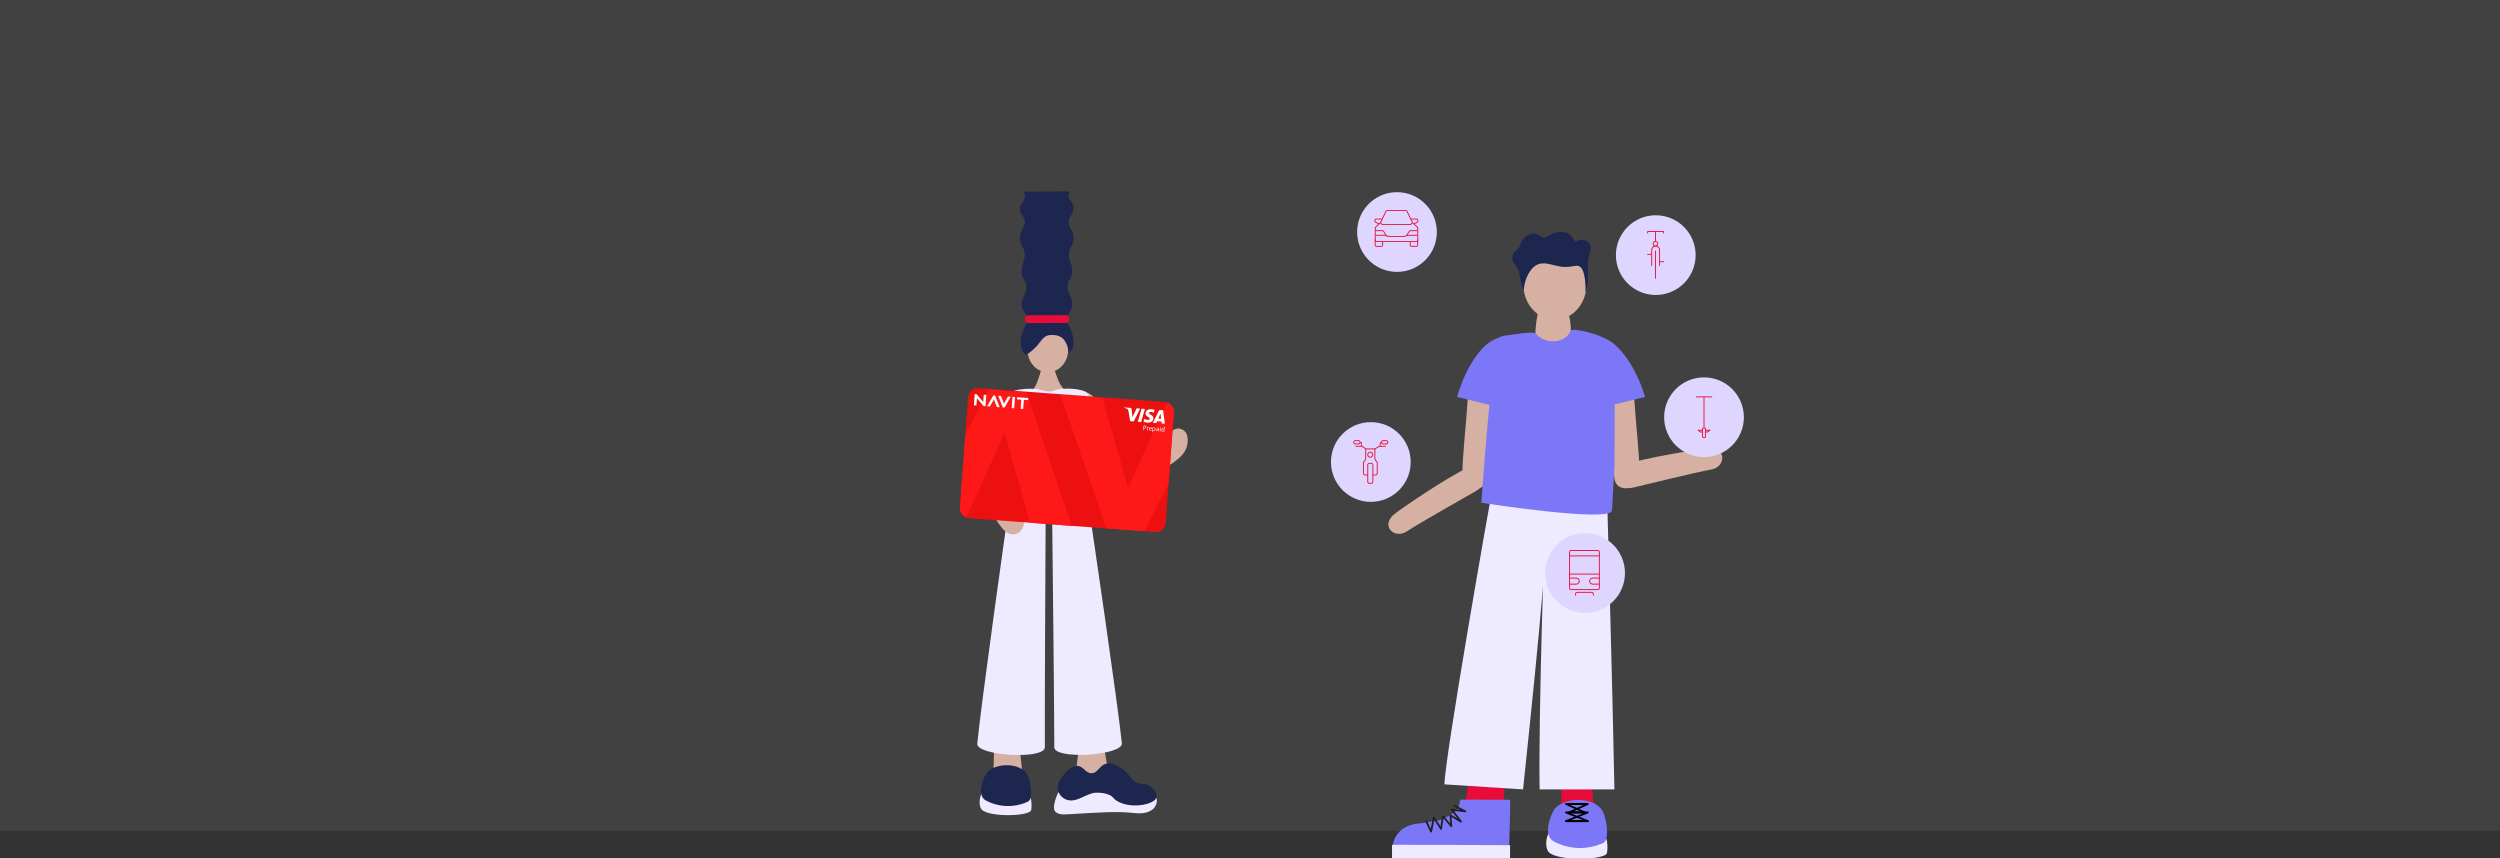 <?xml version="1.0" encoding="utf-8"?>
<svg xmlns="http://www.w3.org/2000/svg" fill="none" height="469" viewBox="0 0 1366 469" width="1366">
<rect x="0" y="0" width="1366" height="469" fill="#333333" stroke="none"/>
<rect fill="#C4C4C4" fill-opacity="0.1" height="454" width="1366"/>
<g clip-path="url(#clip0_4057_11366)">
<path d="M814.559 217.358C814.312 230.877 814.085 239.304 812.921 260.649C812.398 270.26 798.867 267.487 798.985 260.096C799.192 247.05 801.068 232.929 802.084 216.391" fill="#D6B0A3"/>
<path d="M803.382 254.835C790.552 260.815 766.579 277.246 762.138 280.699C753.857 287.133 761.851 294.909 768.73 290.321C775.264 285.959 802.286 270.743 806.579 268.236C815.59 262.986 811.129 251.243 803.382 254.835Z" fill="#D6B0A3"/>
<path d="M819.796 222.697C820.881 218.918 821.621 215 824.671 202.172C828.619 185.633 828.619 179.693 816.42 185.534C807.015 190.015 799.415 205.053 796.148 216.895L819.796 222.697Z" fill="#7C77F6"/>
<path d="M800.328 440.846L804.148 417.32L822.584 417.636L821.508 443.017L800.328 440.846Z" fill="#E80C3B"/>
<path d="M762.559 457.207C764.28 454.272 767.014 452.068 770.247 451.009C772.051 450.358 773.946 449.992 775.863 449.924L786.235 448.217C790.39 447.131 796.667 442.74 796.825 441.388C797.279 439.267 797.664 439.069 797.881 436.918L825.14 436.997V442.799C824.943 450.694 824.716 458.588 824.519 466.482L793.025 466.394L760.516 466.255L761.098 465.535C760.652 462.674 761.165 459.745 762.559 457.207V457.207Z" fill="#7C77F6"/>
<path d="M794.856 440.391L800.66 443.351L793.228 442.364L798.32 448.976L792.527 445.502L793.001 451.423L788.392 446.006L787.405 452.913L783.457 446.716L781.947 454.383L779.352 448.857" stroke="#222021" stroke-linecap="round" stroke-linejoin="round"/>
<path d="M760.616 461.583L760.594 469.023L825.09 469.215L825.112 461.774L760.616 461.583Z" fill="#EEEAFF"/>
<path d="M853.156 424.743V441.657H870.822L869.332 422L853.156 424.743Z" fill="#E80C3B"/>
<path d="M815.897 264.603C814.535 271.244 789.25 414.961 789.25 428.579L832.211 431.322C835.685 397.593 847.933 284.408 844.203 283.924C844.203 283.924 840.521 390.794 841.242 431.322H882.111C881.282 382.801 877.907 264.139 877.907 264.139C862.175 257.044 815.897 264.603 815.897 264.603Z" fill="#EEEAFF"/>
<path d="M845.818 456.072C844.624 458.647 844.357 463.364 846.114 465.456C850.555 470.706 877.291 470.114 878.081 465.999C878.446 464.075 878.417 459.555 877.637 458.371C870.639 447.733 849.43 448.266 845.818 456.072Z" fill="#EEEAFF"/>
<path d="M849.019 442.66C847.223 445.62 842.821 456.544 849.019 459.771C853.157 461.984 857.751 463.208 862.441 463.347C867.132 463.485 871.79 462.535 876.051 460.57C879.664 458.873 877.709 447.545 876.051 443.933C873.929 439.325 868.442 437.203 862.886 437.085C857.102 436.947 851.259 438.999 849.019 442.66Z" fill="#7C77F6"/>
<path d="M857.378 439.289H867.583L857.378 443.897H867.583L855.641 448.664H867.583" stroke="black" stroke-linecap="round" stroke-linejoin="round"/>
<path d="M865.846 439.289H855.641L865.846 443.897H855.641L867.583 448.664H855.641" stroke="black" stroke-linecap="round" stroke-linejoin="round"/>
<path d="M880.391 217.358C880.637 230.877 880.864 239.304 882.029 260.649C882.552 270.26 896.083 267.487 895.964 260.096C895.757 247.05 893.882 232.929 892.856 216.391" fill="#D6B0A3"/>
<path d="M885.422 254.498C898.883 250.018 927.574 245.548 933.17 245.015C943.611 244.028 943.167 255.169 935.015 256.551C927.268 257.863 897.176 265.333 892.33 266.419C882.175 268.777 879.776 255.82 885.422 254.459" fill="#D6B0A3"/>
<path d="M875.151 222.694C874.076 218.915 873.335 214.997 870.286 202.169C866.338 185.63 863.328 178.14 877.935 185.344C887.281 189.962 895.542 205.001 898.808 216.921L875.151 222.694Z" fill="#7C77F6"/>
<path d="M840.884 167.868C840.884 167.868 838.032 180.628 839.246 185.226C840.233 188.927 847.003 193.614 849.56 193.614C851.533 193.614 855.6 188.907 857.791 183.203C859.498 178.743 856.33 168.48 856.33 168.48C852.688 166.112 844.043 165.253 840.884 167.868Z" fill="#D6B1A3"/>
<path d="M809.391 274.69C809.391 274.69 880.845 285.9 880.825 278.785L882.158 254.391C882.266 254.036 882.325 222.577 882.158 212.758C881.97 201.696 878.407 188.414 876.009 185.128C874.124 182.552 859.113 178.921 858.293 180.677C854.405 189.036 842.739 187.309 839.246 182.276C838.259 180.875 826.652 182.661 820.997 183.766C816.812 184.585 815.796 203.364 814.276 217.051C812.184 235.859 809.391 274.69 809.391 274.69Z" fill="#7C77F6"/>
<path d="M866.796 155.713C866.816 145.227 859.135 136.712 849.64 136.694C840.145 136.676 832.432 145.161 832.411 155.647C832.391 166.133 840.072 174.648 849.567 174.666C859.063 174.684 866.776 166.199 866.796 155.713Z" fill="#D6B1A3"/>
<path d="M867.732 143.256C868.245 137.631 870.022 135.914 868.906 133.694C868.546 133.073 868.064 132.532 867.489 132.103C866.914 131.674 866.258 131.366 865.561 131.197C864.105 130.882 862.585 131.122 861.297 131.868C859.738 132.658 859.797 127.122 853.855 126.806C847.667 126.47 845.526 129.677 843.858 129.845C841.736 130.062 839.969 125.73 834.531 128.631C831.511 130.24 830.83 133.615 830.041 135.282C829.527 136.378 826.359 137.631 826.359 140.641C826.359 144.341 827.958 143.907 829.379 146.917C830.366 149.058 830.514 152.048 831.067 154.268C832.538 160.189 832.686 157.929 832.715 157.574C832.998 154.158 834.176 150.878 836.13 148.061C841.598 140.078 848.644 146.088 855.415 145.861C860.853 145.713 861.248 144.548 863.251 145.693C865.255 146.838 866.469 152.275 866.32 159.242C866.32 159.696 866.784 158.798 867.179 156.982C867.919 153.548 867.653 151.9 867.623 146.552C867.603 145.452 867.639 144.352 867.732 143.256V143.256Z" fill="#1D264F"/>
<path d="M749.024 274.213C761.054 274.213 770.806 264.463 770.806 252.435C770.806 240.407 761.054 230.656 749.024 230.656C736.994 230.656 727.242 240.407 727.242 252.435C727.242 264.463 736.994 274.213 749.024 274.213Z" fill="#DED6FF"/>
<path d="M931.071 249.753C943.101 249.753 952.853 240.002 952.853 227.974C952.853 215.946 943.101 206.195 931.071 206.195C919.041 206.195 909.289 215.946 909.289 227.974C909.289 240.002 919.041 249.753 931.071 249.753Z" fill="#DED6FF"/>
<path d="M763.313 148.557C775.343 148.557 785.095 138.807 785.095 126.779C785.095 114.751 775.343 105 763.313 105C751.283 105 741.531 114.751 741.531 126.779C741.531 138.807 751.283 148.557 763.313 148.557Z" fill="#DED6FF"/>
<path d="M904.711 161.178C916.741 161.178 926.493 151.428 926.493 139.4C926.493 127.372 916.741 117.621 904.711 117.621C892.682 117.621 882.93 127.372 882.93 139.4C882.93 151.428 892.682 161.178 904.711 161.178Z" fill="#DED6FF"/>
<path d="M866.102 334.885C878.132 334.885 887.884 325.135 887.884 313.107C887.884 301.079 878.132 291.328 866.102 291.328C854.072 291.328 844.32 301.079 844.32 313.107C844.32 325.135 854.072 334.885 866.102 334.885Z" fill="#DED6FF"/>
<path d="M751.391 130.812V133.931C751.391 134.02 751.408 134.109 751.442 134.191C751.477 134.274 751.527 134.349 751.59 134.412C751.653 134.475 751.728 134.526 751.811 134.56C751.894 134.594 751.982 134.612 752.072 134.612H754.796C754.976 134.612 755.149 134.54 755.277 134.412C755.405 134.285 755.477 134.111 755.477 133.931V131.957" stroke="#E80C3B" stroke-miterlimit="10" stroke-width="0.5"/>
<path d="M751.453 126.047H755.401C755.516 126.047 755.63 126.078 755.73 126.135C755.83 126.192 755.914 126.274 755.973 126.373L757.552 128.879" stroke="#E80C3B" stroke-miterlimit="10" stroke-width="0.5"/>
<path d="M755.051 119.684H751.962C751.782 119.684 751.608 119.755 751.481 119.883C751.353 120.011 751.281 120.184 751.281 120.364V120.868C751.285 120.996 751.323 121.121 751.393 121.229C751.462 121.337 751.56 121.424 751.676 121.48L753.551 122.358" stroke="#E80C3B" stroke-miterlimit="10" stroke-width="0.5"/>
<path d="M751.399 131.278L751.458 124.568C751.458 124.475 751.477 124.383 751.515 124.298C751.552 124.213 751.606 124.137 751.675 124.074L754.192 121.765C754.258 121.708 754.312 121.637 754.349 121.558L757.31 115.41C757.366 115.295 757.453 115.197 757.561 115.127C757.669 115.058 757.794 115.019 757.922 115.016H768.176C768.306 115.016 768.432 115.053 768.541 115.123C768.649 115.193 768.735 115.293 768.788 115.41L771.749 121.558C771.783 121.637 771.834 121.707 771.897 121.765L774.414 124.074C774.482 124.137 774.537 124.213 774.574 124.298C774.612 124.383 774.631 124.475 774.631 124.568L774.7 131.278C774.7 131.367 774.683 131.456 774.648 131.539C774.614 131.621 774.564 131.696 774.501 131.759C774.437 131.823 774.362 131.873 774.28 131.907C774.197 131.941 774.109 131.959 774.019 131.959H752.07C751.981 131.959 751.893 131.941 751.81 131.907C751.728 131.873 751.654 131.822 751.592 131.759C751.529 131.696 751.48 131.62 751.447 131.538C751.414 131.455 751.397 131.367 751.399 131.278V131.278Z" stroke="#E80C3B" stroke-miterlimit="10" stroke-width="0.5"/>
<path d="M774.617 130.953V133.914C774.618 134.002 774.602 134.091 774.569 134.173C774.536 134.256 774.487 134.331 774.424 134.394C774.362 134.458 774.287 134.508 774.205 134.542C774.123 134.577 774.035 134.594 773.946 134.594H771.212C771.032 134.594 770.858 134.523 770.731 134.395C770.603 134.267 770.531 134.094 770.531 133.914V131.94" stroke="#E80C3B" stroke-miterlimit="10" stroke-width="0.5"/>
<path d="M771.716 121.676L771.095 122.426C771.032 122.504 770.952 122.567 770.861 122.609C770.771 122.652 770.672 122.674 770.571 122.672H755.442C755.342 122.674 755.242 122.652 755.152 122.609C755.061 122.567 754.981 122.504 754.919 122.426L754.297 121.676" stroke="#E80C3B" stroke-miterlimit="10" stroke-width="0.5"/>
<path d="M774.583 128.544H770.635C769.896 128.475 769.15 128.587 768.464 128.87C767.78 129.149 767.038 129.258 766.302 129.186H759.739C759.004 129.257 758.262 129.148 757.578 128.87C756.895 128.585 756.153 128.473 755.417 128.544H751.469" stroke="#E80C3B" stroke-miterlimit="10" stroke-width="0.5"/>
<path d="M774.563 126.047H770.615C770.5 126.048 770.387 126.079 770.287 126.136C770.187 126.193 770.103 126.274 770.043 126.373L768.414 128.869" stroke="#E80C3B" stroke-miterlimit="10" stroke-width="0.5"/>
<path d="M770.961 119.684H774.04C774.221 119.684 774.394 119.755 774.522 119.883C774.649 120.011 774.721 120.184 774.721 120.364V120.868C774.718 120.996 774.679 121.121 774.609 121.229C774.54 121.337 774.442 121.424 774.326 121.48L772.451 122.358" stroke="#E80C3B" stroke-miterlimit="10" stroke-width="0.5"/>
<path d="M904.578 152.297V136.992" stroke="#E80C3B" stroke-miterlimit="10" stroke-width="0.5"/>
<path d="M902.484 145.253V136.618C902.484 136.334 902.54 136.053 902.649 135.791C902.758 135.529 902.917 135.291 903.117 135.09C903.318 134.889 903.556 134.73 903.819 134.622C904.081 134.513 904.362 134.457 904.646 134.457C904.93 134.457 905.211 134.513 905.473 134.622C905.735 134.73 905.973 134.889 906.174 135.09C906.375 135.291 906.534 135.529 906.643 135.791C906.751 136.053 906.807 136.334 906.807 136.618V145.253" stroke="#E80C3B" stroke-miterlimit="10" stroke-width="0.5"/>
<path d="M900.07 138.984H902.478" stroke="#E80C3B" stroke-miterlimit="10" stroke-width="0.5"/>
<path d="M906.805 143.023H909.213" stroke="#E80C3B" stroke-miterlimit="10" stroke-width="0.5"/>
<path d="M900.289 127.536V126.5H908.856V127.536" stroke="#E80C3B" stroke-miterlimit="10" stroke-width="0.5"/>
<path d="M904.578 126.5V131.947" stroke="#E80C3B" stroke-miterlimit="10" stroke-width="0.5"/>
<path d="M904.574 134.456C905.266 134.456 905.827 133.895 905.827 133.202C905.827 132.51 905.266 131.949 904.574 131.949C903.881 131.949 903.32 132.51 903.32 133.202C903.32 133.895 903.881 134.456 904.574 134.456Z" stroke="#E80C3B" stroke-miterlimit="10" stroke-width="0.5"/>
<path d="M740.625 243.863H744.119C744.291 243.865 744.458 243.924 744.592 244.031L745.974 245.136C746.112 245.245 746.282 245.304 746.458 245.304H751.027C751.166 245.303 751.302 245.266 751.422 245.195L753.396 243.972C753.516 243.902 753.652 243.864 753.791 243.863H757.265" stroke="#E80C3B" stroke-miterlimit="10" stroke-width="0.5"/>
<path d="M749.249 253.148H748.232C747.741 253.148 747.344 253.546 747.344 254.037V263.214C747.344 263.704 747.741 264.102 748.232 264.102H749.249C749.739 264.102 750.137 263.704 750.137 263.214V254.037C750.137 253.546 749.739 253.148 749.249 253.148Z" stroke="#E80C3B" stroke-miterlimit="10" stroke-width="0.5"/>
<path d="M748.735 249.841C749.504 249.841 750.127 249.218 750.127 248.45C750.127 247.682 749.504 247.059 748.735 247.059C747.967 247.059 747.344 247.682 747.344 248.45C747.344 249.218 747.967 249.841 748.735 249.841Z" stroke="#E80C3B" stroke-miterlimit="10" stroke-width="0.5"/>
<path d="M746.25 245.305V250.683C746.253 250.883 746.187 251.078 746.062 251.235L745.174 252.36C745.046 252.512 744.976 252.704 744.977 252.903V258.646C744.977 258.762 745 258.877 745.044 258.985C745.089 259.092 745.155 259.189 745.237 259.271C745.32 259.352 745.418 259.417 745.526 259.46C745.633 259.504 745.749 259.526 745.865 259.524H747.335" stroke="#E80C3B" stroke-miterlimit="10" stroke-width="0.5"/>
<path d="M742.348 240.773H740.522C740.091 240.773 739.742 241.122 739.742 241.553V241.829C739.742 242.26 740.091 242.609 740.522 242.609H742.348C742.778 242.609 743.127 242.26 743.127 241.829V241.553C743.127 241.122 742.778 240.773 742.348 240.773Z" stroke="#E80C3B" stroke-miterlimit="10" stroke-width="0.5"/>
<path d="M743.141 241.703H743.545C743.772 241.703 743.95 242.187 743.95 242.779V243.864" stroke="#E80C3B" stroke-miterlimit="10" stroke-width="0.5"/>
<path d="M757.48 240.773H755.733C755.281 240.773 754.914 241.14 754.914 241.592V241.79C754.914 242.242 755.281 242.609 755.733 242.609H757.48C757.933 242.609 758.299 242.242 758.299 241.79V241.592C758.299 241.14 757.933 240.773 757.48 240.773Z" stroke="#E80C3B" stroke-miterlimit="10" stroke-width="0.5"/>
<path d="M754.919 241.703H754.514C754.287 241.703 754.109 242.187 754.109 242.779V243.864" stroke="#E80C3B" stroke-miterlimit="10" stroke-width="0.5"/>
<path d="M751.242 245.305V250.683C751.242 250.884 751.312 251.079 751.439 251.235L752.318 252.35C752.445 252.507 752.515 252.702 752.515 252.903V258.636C752.515 258.872 752.421 259.098 752.255 259.264C752.088 259.431 751.862 259.524 751.627 259.524H750.156" stroke="#E80C3B" stroke-miterlimit="10" stroke-width="0.5"/>
<path d="M873.085 300.77H858.399C857.963 300.77 857.609 301.123 857.609 301.559V321.374C857.609 321.81 857.963 322.163 858.399 322.163H873.085C873.521 322.163 873.874 321.81 873.874 321.374V301.559C873.874 301.123 873.521 300.77 873.085 300.77Z" stroke="#E80C3B" stroke-miterlimit="10" stroke-width="0.5"/>
<path d="M857.609 303.742H873.874" stroke="#E80C3B" stroke-miterlimit="10" stroke-width="0.5"/>
<path d="M857.609 313.688H873.874" stroke="#E80C3B" stroke-miterlimit="10" stroke-width="0.5"/>
<path d="M857.609 315.859H861.261C861.701 315.859 862.123 316.034 862.433 316.345C862.744 316.656 862.919 317.078 862.919 317.517C862.919 317.957 862.744 318.379 862.433 318.689C862.123 319 861.701 319.175 861.261 319.175H857.609" stroke="#E80C3B" stroke-miterlimit="10" stroke-width="0.5"/>
<path d="M873.872 315.859H870.23C869.79 315.859 869.367 316.034 869.055 316.344C868.742 316.655 868.565 317.077 868.562 317.517C868.565 317.958 868.742 318.379 869.055 318.69C869.367 319.001 869.79 319.175 870.23 319.175H873.872" stroke="#E80C3B" stroke-miterlimit="10" stroke-width="0.5"/>
<path d="M860.891 325.44V324.454C860.891 324.349 860.911 324.246 860.952 324.149C860.992 324.053 861.051 323.965 861.125 323.892C861.2 323.818 861.288 323.76 861.385 323.721C861.482 323.682 861.586 323.663 861.69 323.664H869.793C870.002 323.664 870.203 323.747 870.351 323.895C870.499 324.043 870.582 324.244 870.582 324.454V325.44" stroke="#E80C3B" stroke-miterlimit="10" stroke-width="0.5"/>
<path d="M926.602 216.844H935.553" stroke="#E80C3B" stroke-miterlimit="10" stroke-width="0.5"/>
<path d="M931.07 233.807V216.844" stroke="#E80C3B" stroke-miterlimit="10" stroke-width="0.5"/>
<path d="M931.953 236.008H933.216L934.174 235.07H931.993" stroke="#E80C3B" stroke-miterlimit="10" stroke-width="0.5"/>
<path d="M930.242 235.07H927.992L928.801 236.008H930.203" stroke="#E80C3B" stroke-miterlimit="10" stroke-width="0.5"/>
<path d="M930.269 238.524C930.191 237.449 930.269 235.653 930.269 234.32C930.269 233.728 930.99 233.817 931.089 233.817C931.187 233.817 931.839 233.817 931.858 234.281C931.858 235.347 931.858 237.38 931.858 238.633C931.858 239.116 931.266 239.106 931.108 239.106C930.95 239.106 930.319 239.176 930.269 238.524Z" stroke="#E80C3B" stroke-miterlimit="10" stroke-width="0.5"/>
</g>
<g clip-path="url(#clip1_4057_11366)">
<path d="M590.539 213.137C594.458 214.227 599.922 216.765 600.964 223.644C602.847 236.052 604.825 253.777 607.219 273.47C608.291 282.347 599.043 282.028 598.001 275.245C596.157 263.271 594.969 253.526 593.097 243.704" fill="#D6B1A3"/>
<path d="M604.872 417.806L603.472 409.508L589.272 410.424L588.172 419.301L595.817 426.036L604.872 417.806Z" fill="#D6B1A3"/>
<path d="M631.836 435.947C633.023 439.527 629.905 442.238 629.586 442.45C625.86 445.094 621.381 444.38 618.003 444.091C610.019 443.309 601.235 443.849 584.11 444.891C581.465 445.046 577.923 445.316 576.388 443.193C574.853 441.071 577.218 434.509 578.792 432.145L600.685 431.258L631.817 435.947" fill="#EEEAFF"/>
<path d="M582.736 421.684C582.147 422.244 576.354 427.763 578.382 432.829C578.974 434.208 579.964 435.38 581.227 436.193C582.489 437.006 583.966 437.424 585.468 437.392C589.455 437.161 591.626 435.096 596.597 433.485C598.702 432.809 602.178 433.185 603.809 433.581C608.288 434.662 607.97 436.128 610.084 437.489C617.497 442.236 630.355 439.766 631.832 435.945C632.672 433.842 630.355 430.59 627.855 429.191C625.354 427.792 623.704 428.959 620.828 427.541C618.55 426.431 618.463 425.177 616.194 422.842C614.978 421.598 609.794 416.271 604.774 417.207C600.595 417.979 600.053 422.427 596.481 422.495C592.91 422.562 592.099 418.336 588.257 418.51C585.912 418.664 584.145 420.343 582.736 421.684Z" fill="#1D264F"/>
<path d="M572.557 203.404C578.688 203.386 583.642 197.881 583.622 191.108C583.602 184.335 578.615 178.859 572.484 178.877C566.353 178.895 561.399 184.401 561.419 191.174C561.439 197.946 566.426 203.422 572.557 203.404Z" fill="#D6B1A3"/>
<path d="M584.291 104.602C584.464 105.489 583.325 106.203 583.837 107.911C584.349 109.619 586.646 110.719 586.569 113.459C586.434 118.168 583.779 117.82 583.933 121.487C584.117 125.694 587.032 125.665 586.588 131C586.279 134.744 584.349 134.686 584.06 138.632C583.722 143.129 586.163 144.026 585.854 148.503C585.575 152.584 583.46 152.739 583.325 156.579C583.161 161.094 586.028 161.847 585.903 166.227C585.777 170.811 582.572 171.409 583.007 175.432C583.219 177.536 584.677 177.449 586.173 183.498C586.555 185.106 586.673 186.765 586.521 188.41C586.251 192.481 583.625 192.742 583.625 191.237C583.429 189.098 582.568 187.073 581.164 185.448C579.938 183.836 577.08 182.553 572.842 183.199C570.168 183.624 567.938 187.512 566.857 188.699C564.753 191.005 562.446 193.012 561.065 193.524C560.003 193.9 558.304 192.703 557.783 188.545C557.616 186.901 557.724 185.242 558.101 183.634C558.504 181.978 559.06 180.363 559.761 178.809C560.852 176.185 561.007 176.387 561.22 175.577C562.185 171.901 558.256 170.579 558.246 166.382C558.246 162.831 561.056 160.593 560.776 156.733C560.733 156.035 560.616 155.342 560.428 154.668C559.926 153.038 559.202 152.575 558.642 150.934C558.394 150.202 558.245 149.439 558.198 148.667C558.111 147.509 558.285 146.834 559.067 143.756C559.713 141.218 560.032 139.896 559.936 138.787C559.89 138.002 559.727 137.228 559.453 136.49C558.922 135.062 558.324 134.763 557.793 133.219C557.567 132.554 557.421 131.864 557.358 131.164C557.245 129.996 557.339 128.816 557.638 127.681C558.411 124.593 559.906 124.111 559.955 121.651C559.981 120.999 559.9 120.346 559.713 119.721C559.269 118.225 558.459 117.791 557.841 116.46C557.423 115.554 557.228 114.562 557.272 113.565C557.455 111.056 559.608 110.516 559.974 107.998C560.225 106.222 559.27 105.682 559.492 104.698L584.291 104.602Z" fill="#1D264F"/>
<path d="M576.403 202.742C577.561 205.926 578.333 209.342 581.558 213.095L572.735 214.765L564.375 213.163C566.663 210.268 568.362 203.842 568.661 202.771" fill="#D6B1A3"/>
<path d="M582.524 172.191L561.664 172.253C560.806 172.256 560.111 172.953 560.114 173.811L560.117 174.988C560.12 175.846 560.818 176.54 561.677 176.537L582.537 176.475C583.395 176.473 584.089 175.775 584.087 174.917L584.083 173.74C584.081 172.882 583.382 172.189 582.524 172.191Z" fill="#E80C3B"/>
<path d="M557.565 213.168C553.993 213.371 548.829 214.529 546.637 220.25C542.689 230.565 539.88 240.995 534.088 257.484C531.501 264.914 541.087 265.502 543.259 259.868C547.12 249.92 549.563 241.535 552.401 232.658" fill="#D6B1A3"/>
<path d="M542.797 421.81L543.193 409.691L557.393 410.521L558.551 421.868L550.944 426.171L542.797 421.81Z" fill="#D6B1A3"/>
<path d="M573.012 282.2C571.197 282.307 571.323 284.275 571.323 285.211C571.12 325.996 570.831 380.732 570.908 408.27C570.908 415.294 533.366 412.959 533.984 406.34C535.838 386.415 550.057 284.854 551.524 275.369C551.524 275.369 553.059 265.064 555.627 259.024C556.153 257.523 556.455 255.953 556.524 254.364C556.282 252.405 555.881 250.469 555.327 248.575C553.048 238.405 551.487 228.088 550.655 217.699C550.201 211.698 564.169 212.402 565.135 212.46C569.218 212.682 570.019 213.917 572.935 213.907C575.831 213.907 576.545 212.672 580.657 212.421C581.623 212.363 595.552 211.563 595.137 217.574C594.375 227.981 592.878 238.321 590.659 248.517C590.111 250.412 589.721 252.348 589.49 254.306C589.582 255.902 589.907 257.475 590.456 258.976C593.053 264.997 594.645 275.282 594.645 275.282C596.18 284.767 610.998 386.242 612.986 406.147C613.643 412.747 576.091 415.313 576.072 408.279C575.985 380.781 575.377 326.005 574.933 285.22C574.933 284.256 574.933 282.326 573.07 282.22L573.012 282.2Z" fill="#EEEAFF"/>
<path d="M548.737 289.843C541.883 282.906 535.791 266.339 533.957 262.209C532.123 258.08 539.624 253.526 542.433 258.524C551.198 273.961 560.137 283.436 559.384 286.775C558.293 291.667 552.868 294.011 548.737 289.843Z" fill="#D6B1A3"/>
<path d="M559.392 286.779C559.231 285.719 558.819 284.712 558.192 283.842C557.564 282.972 556.739 282.265 555.783 281.777C554.827 281.29 553.77 281.037 552.697 281.039C551.624 281.041 550.567 281.299 549.613 281.791C548.71 282.232 547.918 282.872 547.297 283.663L559.392 286.779Z" fill="#D6B1A3"/>
<path d="M536.041 434.277C535.076 436.468 534.825 440.472 536.321 442.237C540.105 446.676 562.79 446.097 563.456 442.614C563.765 440.993 563.727 437.153 563.061 436.139C557.095 427.137 539.091 427.639 536.041 434.277Z" fill="#EEEAFF"/>
<path d="M538.724 422.892C537.208 425.391 533.491 434.683 538.724 437.414C542.243 439.276 546.145 440.3 550.126 440.403C554.106 440.507 558.057 439.689 561.669 438.012C564.739 436.564 563.049 426.964 561.669 423.906C559.854 419.998 555.201 418.213 550.481 418.116C545.577 418.03 540.616 419.776 538.724 422.892Z" fill="#1D264F"/>
<path d="M559.395 286.779C559.234 285.719 558.823 284.712 558.195 283.842C557.568 282.972 556.742 282.265 555.787 281.777C554.831 281.29 553.773 281.037 552.7 281.039C551.628 281.041 550.57 281.299 549.617 281.791C548.635 282.33 547.771 283.062 547.078 283.942L559.395 286.779Z" fill="#D6B1A3"/>
<path d="M639.703 245.711C638.945 245.006 638.357 244.139 637.984 243.173C637.617 242.165 637.497 241.083 637.632 240.018C637.767 238.953 638.153 237.935 638.76 237.05C639.367 236.164 640.176 235.436 641.121 234.925C642.065 234.414 643.118 234.136 644.192 234.113C649.019 234.991 649.463 239.362 648.661 243.347C647.899 247.139 644.8 250.053 642.252 251.925C640.476 253.218 639.355 254.183 637.695 254.54L639.703 245.711Z" fill="#D6B1A3"/>
<g clip-path="url(#clip2_4057_11366)">
<rect fill="#EC1010" height="71.263" rx="5.183" transform="rotate(4.238 529.383 211.695)" width="112.725" x="529.383" y="211.695"/>
<path d="M625.183 290.252L604.419 288.713L579.516 215.777L602.371 217.471L616.372 266.461L637.586 220.081L660.441 221.775L625.183 290.252Z" fill="#FF1818"/>
<path d="M540.187 212.863L560.858 214.395L585.624 287.32L562.872 285.634L548.951 236.65L527.817 283.036L505.065 281.35L540.187 212.863Z" fill="#FF1818"/>
<path d="M625.579 223.443L623.531 230.574L621.703 230.439L623.752 223.308L625.579 223.443ZM632.926 228.69L634.09 226.041L634.442 228.802L632.926 228.69ZM634.779 231.408L636.471 231.533L635.532 224.181L633.97 224.065C633.801 224.052 633.633 224.091 633.487 224.175C633.341 224.26 633.224 224.387 633.152 224.539L629.912 231.048L631.831 231.19L632.293 230.137L634.639 230.311L634.777 231.409L634.779 231.408ZM630.182 228.69C630.331 226.778 627.751 226.481 627.833 225.628C627.857 225.369 628.12 225.111 628.653 225.079C629.277 225.065 629.892 225.224 630.432 225.537L630.867 224.029C630.337 223.778 629.765 223.626 629.18 223.581C627.373 223.447 626.028 224.337 625.912 225.746C625.824 226.787 626.7 227.438 627.371 227.835C628.057 228.243 628.276 228.489 628.253 228.806C628.212 229.291 627.633 229.464 627.106 229.433C626.185 229.38 625.672 229.071 625.261 228.837L624.812 230.4C625.225 230.632 625.999 230.866 626.817 230.935C628.738 231.078 630.066 230.197 630.185 228.691L630.182 228.69ZM622.97 223.25L619.47 230.273L617.537 230.13L616.506 224.242C616.444 223.879 616.376 223.743 616.115 223.572C615.696 223.295 614.983 223.013 614.358 222.824L614.416 222.616L617.528 222.847C617.924 222.876 618.261 223.172 618.316 223.647L618.776 227.896L621.044 223.107L622.97 223.25Z" fill="white"/>
<path d="M625.103 233.749C625.186 233.775 625.273 233.79 625.36 233.794C625.738 233.822 625.982 233.648 626.006 233.312C626.031 232.976 625.813 232.805 625.472 232.779C625.374 232.769 625.275 232.771 625.178 232.784L625.106 233.749L625.103 233.749ZM624.879 232.529C625.08 232.51 625.282 232.509 625.483 232.525C625.792 232.548 626.013 232.638 626.147 232.782C626.212 232.854 626.261 232.939 626.291 233.031C626.321 233.123 626.331 233.221 626.321 233.317C626.316 233.512 626.235 233.698 626.095 233.834C625.912 234.002 625.637 234.073 625.334 234.051C625.249 234.048 625.165 234.034 625.083 234.01L625.01 235.005L624.697 234.982L624.879 232.529V232.529Z" fill="white"/>
<path d="M626.728 233.899C626.743 233.689 626.757 233.509 626.755 233.342L627.032 233.362L627.02 233.717L627.031 233.717C627.127 233.484 627.333 233.347 627.545 233.363C627.574 233.366 627.602 233.37 627.63 233.377L627.608 233.682C627.573 233.673 627.537 233.668 627.501 233.667C627.278 233.651 627.107 233.808 627.046 234.049C627.035 234.098 627.027 234.148 627.024 234.199L626.954 235.147L626.637 235.124L626.728 233.899Z" fill="white"/>
<path d="M629.05 234.242C629.069 234.039 629.006 233.712 628.651 233.685C628.328 233.661 628.168 233.95 628.127 234.173L629.05 234.242ZM628.105 234.404C628.079 234.842 628.336 235.044 628.656 235.068C628.821 235.085 628.988 235.066 629.144 235.011L629.185 235.248C628.995 235.314 628.793 235.338 628.593 235.319C628.057 235.279 627.764 234.891 627.804 234.352C627.844 233.814 628.184 233.417 628.691 233.455C629.262 233.497 629.372 234.019 629.348 234.344C629.345 234.395 629.338 234.445 629.326 234.495L628.105 234.404Z" fill="white"/>
<path d="M632.87 234.679C632.524 234.646 632.128 234.679 632.102 235.026C632.086 235.24 632.216 235.345 632.371 235.357C632.465 235.367 632.559 235.346 632.64 235.298C632.722 235.25 632.785 235.177 632.822 235.09C632.834 235.057 632.841 235.023 632.844 234.988L632.867 234.678L632.87 234.679ZM633.139 235.184C633.127 235.327 633.125 235.47 633.133 235.614L632.849 235.593L632.84 235.366L632.829 235.365C632.762 235.444 632.677 235.506 632.581 235.546C632.485 235.585 632.381 235.601 632.278 235.591C632.208 235.59 632.14 235.575 632.076 235.546C632.013 235.518 631.956 235.476 631.91 235.424C631.864 235.373 631.828 235.312 631.806 235.246C631.785 235.18 631.776 235.11 631.783 235.041C631.815 234.611 632.206 234.403 632.879 234.456L632.882 234.419C632.892 234.273 632.872 234.003 632.516 233.98C632.355 233.967 632.192 234.001 632.05 234.079L631.993 233.855C632.175 233.765 632.378 233.726 632.58 233.743C633.112 233.783 633.214 234.164 633.187 234.522L633.138 235.186L633.139 235.184Z" fill="white"/>
<path d="M633.707 235.654L633.839 233.871L634.155 233.894L634.023 235.678L633.707 235.654ZM634.229 233.396C634.228 233.423 634.221 233.449 634.21 233.473C634.198 233.497 634.181 233.518 634.161 233.535C634.141 233.553 634.117 233.566 634.091 233.573C634.066 233.581 634.039 233.583 634.012 233.579C633.987 233.578 633.961 233.571 633.938 233.559C633.915 233.548 633.895 233.531 633.879 233.511C633.862 233.491 633.85 233.468 633.843 233.443C633.835 233.419 633.833 233.393 633.837 233.367C633.838 233.34 633.844 233.314 633.855 233.29C633.867 233.266 633.883 233.245 633.903 233.227C633.923 233.209 633.946 233.196 633.971 233.188C633.996 233.179 634.023 233.176 634.05 233.179C634.076 233.18 634.102 233.187 634.125 233.199C634.149 233.211 634.169 233.228 634.186 233.248C634.203 233.269 634.215 233.292 634.223 233.318C634.23 233.343 634.232 233.37 634.229 233.396V233.396Z" fill="white"/>
<path d="M635.905 234.753C635.909 234.707 635.907 234.661 635.9 234.616C635.886 234.509 635.836 234.411 635.758 234.337C635.679 234.263 635.578 234.218 635.471 234.21C635.144 234.185 634.928 234.463 634.899 234.857C634.872 235.222 635.027 235.526 635.361 235.551C635.471 235.557 635.58 235.526 635.669 235.462C635.759 235.398 635.824 235.305 635.854 235.199C635.868 235.154 635.876 235.107 635.879 235.06L635.901 234.75L635.905 234.753ZM636.333 233.218L636.174 235.373C636.162 235.532 636.155 235.713 636.153 235.835L635.873 235.814L635.882 235.504L635.871 235.503C635.81 235.608 635.72 235.692 635.612 235.746C635.504 235.801 635.382 235.823 635.262 235.81C634.841 235.779 634.541 235.39 634.581 234.848C634.622 234.254 635.012 233.92 635.432 233.951C635.702 233.971 635.868 234.114 635.937 234.26L635.944 234.26L636.023 233.196L636.333 233.218Z" fill="white"/>
<path d="M630.005 234.635C630 234.68 630.002 234.726 630.01 234.771C630.029 234.882 630.085 234.983 630.168 235.059C630.251 235.135 630.357 235.18 630.47 235.188C630.814 235.214 631.034 234.947 631.065 234.535C631.091 234.18 630.926 233.861 630.581 233.836C630.466 233.829 630.352 233.861 630.257 233.927C630.163 233.993 630.093 234.089 630.059 234.2C630.044 234.241 630.033 234.284 630.028 234.327L630.005 234.638L630.005 234.635ZM629.719 234.134C629.736 233.904 629.742 233.718 629.747 233.546L630.04 233.568L630.035 233.876L630.043 233.877C630.115 233.771 630.215 233.688 630.332 233.635C630.449 233.583 630.577 233.564 630.704 233.579C631.143 233.612 631.439 234.003 631.399 234.544C631.351 235.189 630.932 235.478 630.51 235.447C630.401 235.444 630.295 235.412 630.203 235.356C630.11 235.299 630.033 235.219 629.98 235.124L629.972 235.124L629.9 236.099L629.579 236.075L629.723 234.136L629.719 234.134Z" fill="white"/>
<g clip-path="url(#clip3_4057_11366)">
<path d="M537.4 221.855L534.489 218.425C534.184 218.073 533.849 217.584 533.849 217.584L533.818 217.582L533.532 221.445C533.527 221.507 533.46 221.563 533.4 221.559L532.246 221.473C532.183 221.469 532.127 221.402 532.132 221.341L532.569 215.439C532.574 215.377 532.641 215.321 532.701 215.326L533.647 215.396L536.53 218.783C536.844 219.146 537.188 219.666 537.188 219.666L537.229 219.669L537.515 215.806C537.52 215.744 537.587 215.688 537.647 215.692L538.799 215.777C538.862 215.782 538.918 215.849 538.914 215.909L538.476 221.811C538.472 221.874 538.405 221.93 538.344 221.925L537.398 221.855L537.4 221.855Z" fill="white"/>
<path d="M548.194 219.583C548.378 220.04 548.521 220.627 548.521 220.627L548.584 220.632C548.584 220.632 548.812 220.072 549.061 219.647L550.708 216.792C550.779 216.674 550.811 216.666 550.934 216.675L552.169 216.767C552.231 216.771 552.249 216.803 552.247 216.835C552.244 216.867 552.21 216.925 552.173 216.984L548.884 222.705L547.917 222.633L545.507 216.49C545.482 216.425 545.454 216.362 545.456 216.332C545.459 216.301 545.481 216.271 545.544 216.276L546.779 216.367C546.902 216.376 546.931 216.389 546.985 216.516L548.196 219.583L548.194 219.583Z" fill="white"/>
<path d="M543.441 219.189C543.257 218.732 543.114 218.145 543.114 218.145L543.051 218.14C543.051 218.14 542.823 218.7 542.574 219.125L540.924 221.98C540.852 222.098 540.821 222.106 540.698 222.097L539.463 222.005C539.401 222.001 539.383 221.969 539.385 221.937C539.387 221.905 539.422 221.847 539.459 221.789L542.751 216.068L543.718 216.139L546.128 222.283C546.153 222.347 546.181 222.41 546.179 222.441C546.177 222.471 546.154 222.501 546.091 222.497L544.857 222.405C544.733 222.396 544.704 222.384 544.65 222.256L543.439 219.189L543.441 219.189Z" fill="white"/>
<path d="M554.179 222.976C554.174 223.038 554.107 223.094 554.046 223.09L552.894 223.005C552.832 223 552.776 222.933 552.78 222.873L553.217 216.97C553.222 216.908 553.289 216.852 553.35 216.857L554.502 216.942C554.564 216.947 554.621 217.014 554.616 217.074L554.179 222.976Z" fill="white"/>
<path d="M555.807 218.21C555.745 218.205 555.67 218.116 555.674 218.056L555.739 217.174C555.744 217.112 555.833 217.037 555.894 217.042L561.736 217.475C561.799 217.48 561.874 217.568 561.869 217.629L561.804 218.51C561.8 218.572 561.711 218.647 561.65 218.643L559.427 218.478L559.067 223.335C559.062 223.397 558.995 223.453 558.935 223.449L557.783 223.363C557.72 223.359 557.664 223.292 557.668 223.231L558.028 218.374L555.805 218.209L555.807 218.21Z" fill="white"/>
</g>
</g>
</g>
<defs>
<clipPath id="clip0_4057_11366">
<rect fill="white" height="407" transform="translate(716 62)" width="263"/>
</clipPath>
<clipPath id="clip1_4057_11366">
<rect fill="white" height="340.8" transform="translate(510.453 104.602)" width="211.6"/>
</clipPath>
<clipPath id="clip2_4057_11366">
<rect fill="white" height="71.263" rx="5.183" transform="rotate(4.238 529.383 211.695)" width="112.725" x="529.383" y="211.695"/>
</clipPath>
<clipPath id="clip3_4057_11366">
<rect fill="white" height="6.165" transform="translate(532.227 215.289) rotate(4.238)" width="29.735"/>
</clipPath>
</defs>
</svg>